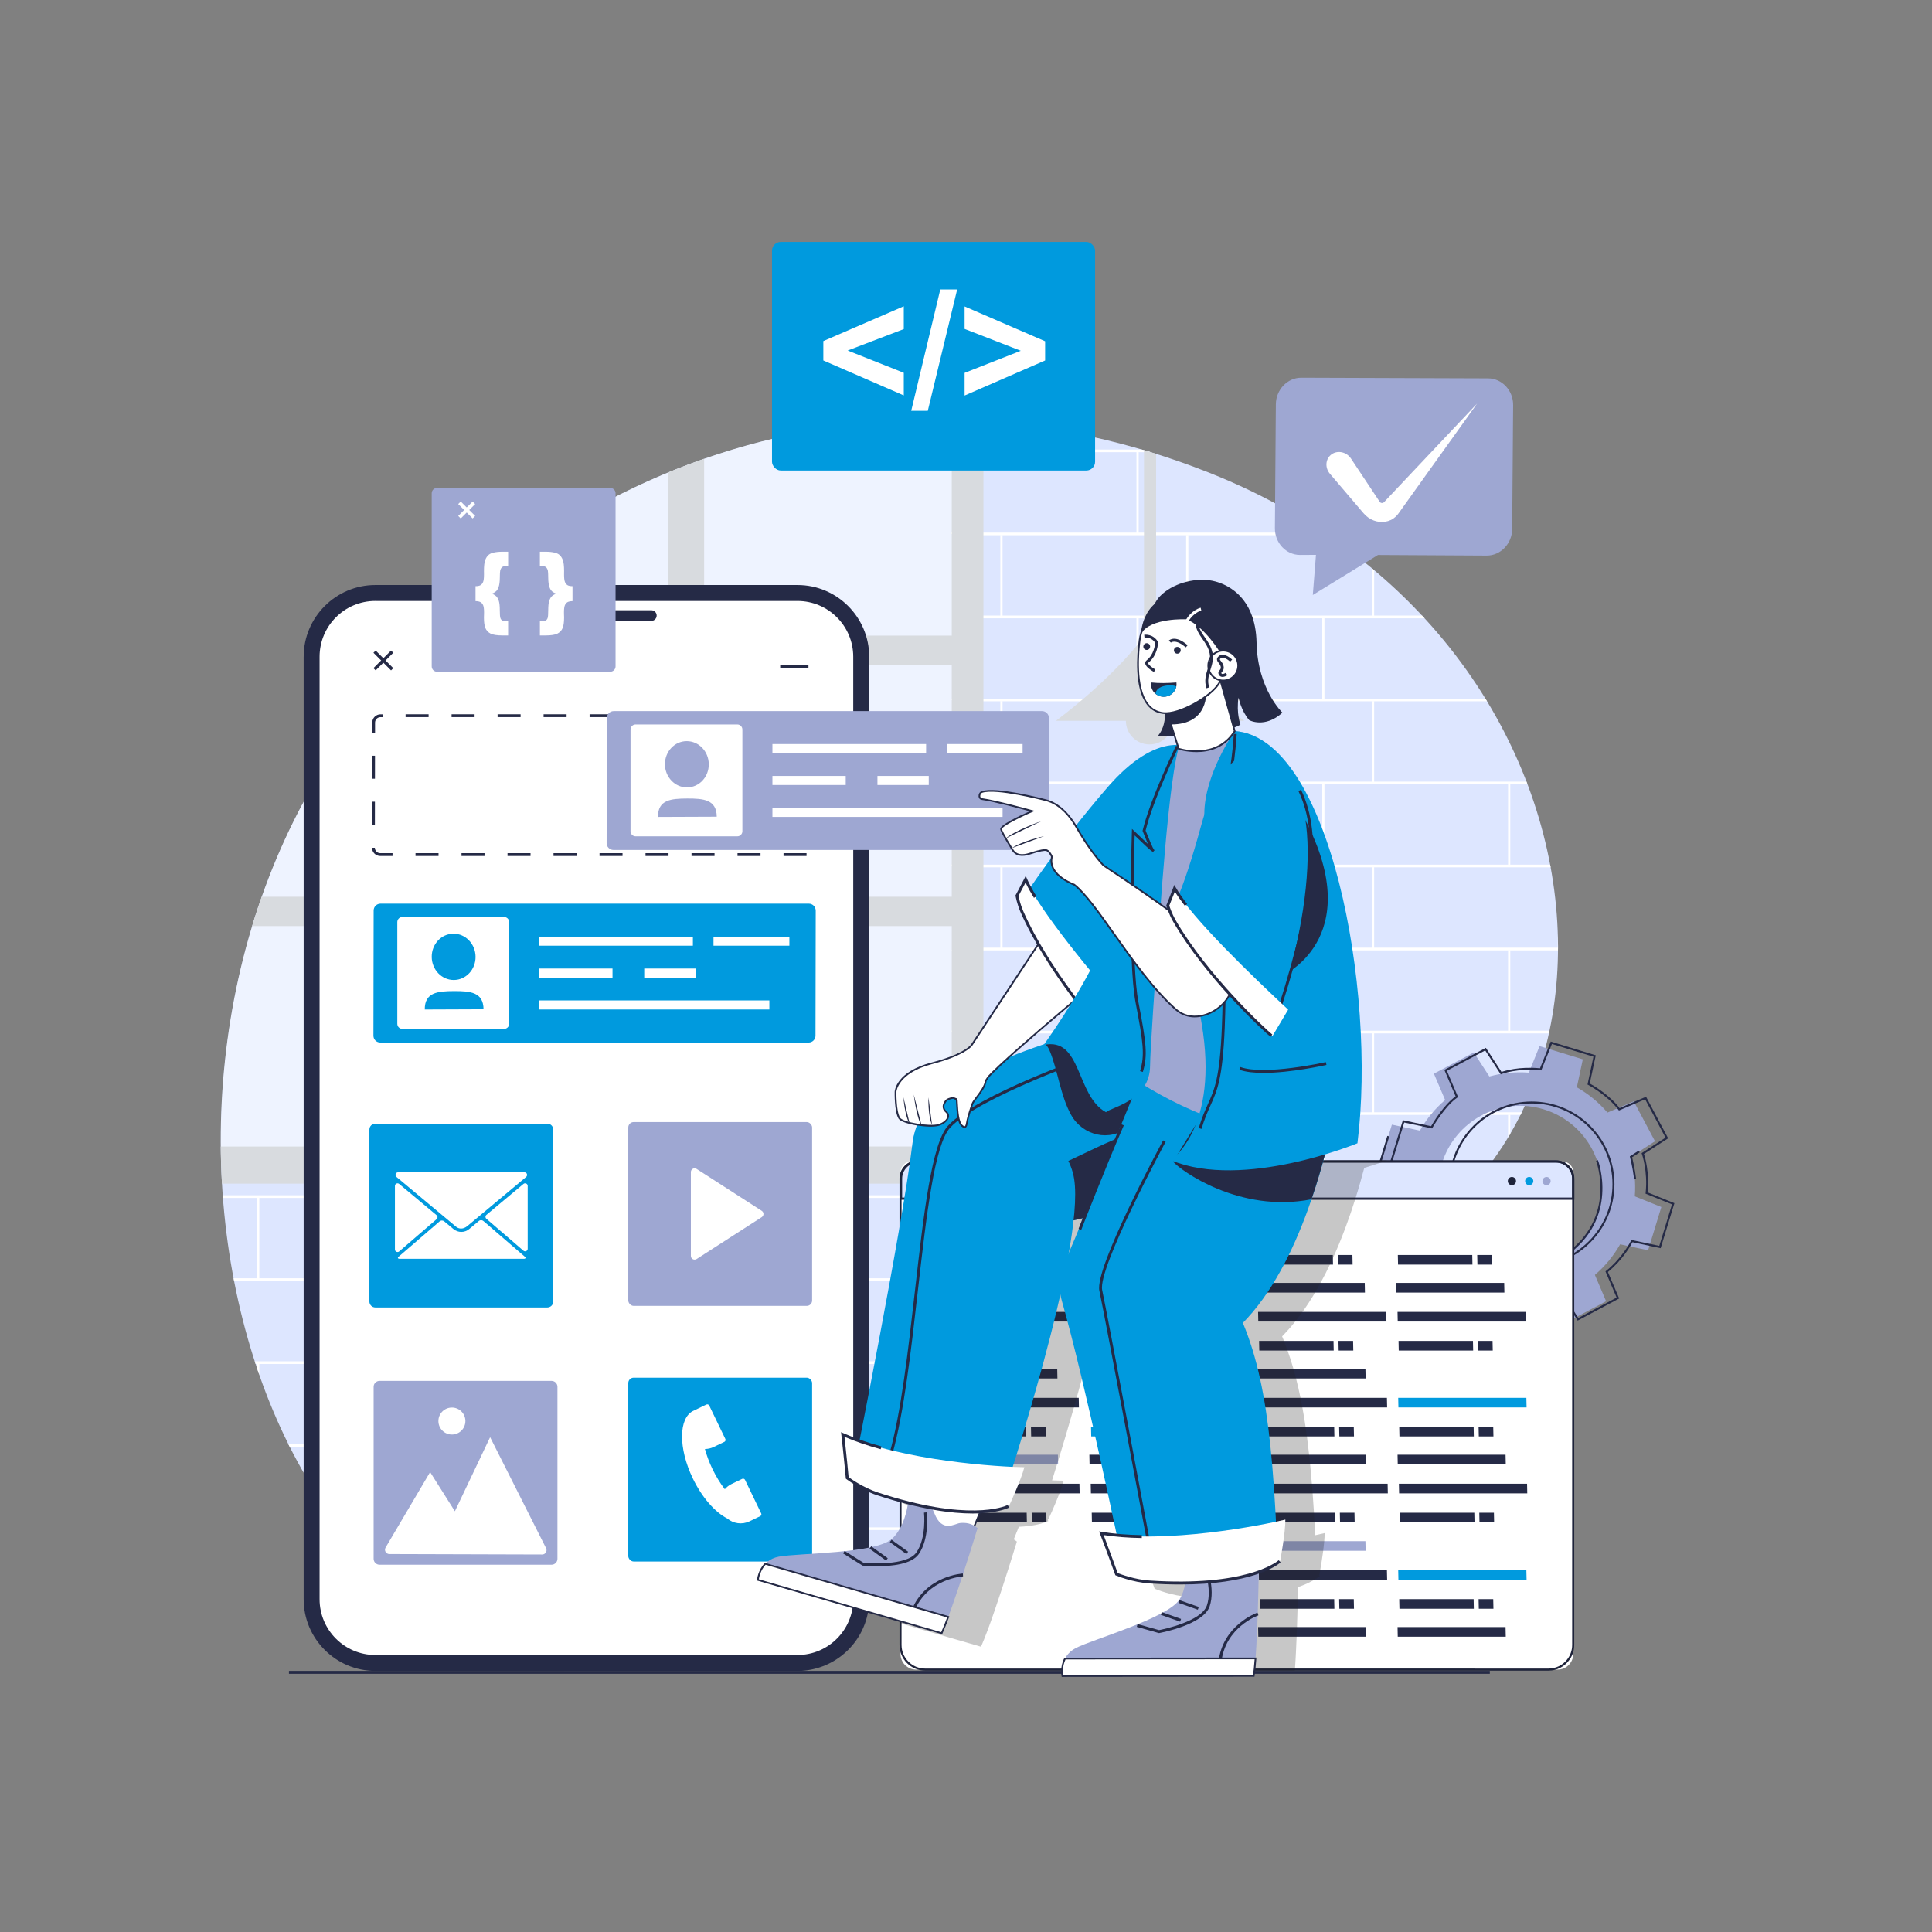 <svg xmlns="http://www.w3.org/2000/svg" xmlns:xlink="http://www.w3.org/1999/xlink" id="Layer_1" data-name="Layer 1" viewBox="0 0 1080 1080"><rect x="0" y="0" width="1080" height="1080" fill="#808080" stroke="none"/><defs><style>      .cls-1 {        fill: #80b5fb;      }      .cls-2 {        fill: #dde6ff;      }      .cls-3 {        fill: #fff;      }      .cls-4 {        fill: #009ade;      }      .cls-5 {        fill: #9ea7d2;      }      .cls-6 {        opacity: .5;      }      .cls-7 {        fill: #212121;        opacity: .25;      }      .cls-8 {        fill: #1e233a;      }      .cls-9 {        fill: #252a46;      }      .cls-10 {        clip-path: url(#clippath);      }      .cls-11 {        fill: #d8dbdf;      }    </style><clipPath id="clippath"><path class="cls-2" d="M728.49,715.05c-254.15,51.8-177.9,184.04-347.48,215.19-228.8,42.02-336.09-301.08-192.65-512.82,114.62-169.21,312.36-222.66,487.56-153.18,247.46,98.16,253.17,409.93,52.56,450.81Z"></path></clipPath></defs><g><path class="cls-2" d="M750.11,758.14c-61.85-6.69-209.86,59.14-164.64,135.55,45.21,76.4,347.24-115.81,164.64-135.55Z"></path><g><path class="cls-2" d="M728.49,715.05c-254.15,51.8-177.9,184.04-347.48,215.19-228.8,42.02-336.09-301.08-192.65-512.82,114.62-169.21,312.36-222.66,487.56-153.18,247.46,98.16,253.17,409.93,52.56,450.81Z"></path><g class="cls-10"><g><g><g><rect class="cls-3" x="542.67" y="251.3" width="414.55" height="1.49"></rect><rect class="cls-3" x="542.67" y="204.43" width="414.55" height="1.51"></rect><g><rect class="cls-3" x="870.8" y="206.27" width="1.23" height="45.78"></rect><rect class="cls-3" x="766.93" y="206.27" width="1.23" height="45.78"></rect><rect class="cls-3" x="663.06" y="206.27" width="1.23" height="45.78"></rect><rect class="cls-3" x="559.2" y="206.27" width="1.23" height="45.78"></rect></g><g><rect class="cls-3" x="531.42" y="297.72" width="1.24" height=".75"></rect><rect class="cls-3" x="542.67" y="297.72" width="414.55" height="1.49"></rect></g><g><rect class="cls-3" x="843.02" y="252.68" width="1.23" height="45.78"></rect><rect class="cls-3" x="739.15" y="252.68" width="1.23" height="45.78"></rect><rect class="cls-3" x="635.29" y="252.68" width="1.23" height="45.78"></rect><rect class="cls-3" x="531.42" y="297.72" width="1.24" height=".75"></rect></g><rect class="cls-3" x="542.67" y="344.11" width="414.55" height="1.51"></rect><g><rect class="cls-3" x="870.8" y="299.09" width="1.23" height="45.78"></rect><rect class="cls-3" x="766.93" y="299.09" width="1.23" height="45.78"></rect><rect class="cls-3" x="663.06" y="299.09" width="1.23" height="45.78"></rect><rect class="cls-3" x="559.2" y="299.09" width="1.23" height="45.78"></rect></g><g><rect class="cls-3" x="531.42" y="390.52" width="1.24" height=".76"></rect><rect class="cls-3" x="542.67" y="390.52" width="414.55" height="1.51"></rect></g><g><rect class="cls-3" x="843.02" y="345.5" width="1.23" height="45.78"></rect><rect class="cls-3" x="739.15" y="345.5" width="1.23" height="45.78"></rect><rect class="cls-3" x="635.29" y="345.5" width="1.23" height="45.78"></rect><rect class="cls-3" x="531.42" y="390.52" width="1.24" height=".76"></rect></g><rect class="cls-3" x="542.67" y="436.93" width="414.55" height="1.51"></rect><g><rect class="cls-3" x="870.8" y="391.9" width="1.23" height="45.78"></rect><rect class="cls-3" x="766.93" y="391.9" width="1.23" height="45.78"></rect><rect class="cls-3" x="663.06" y="391.9" width="1.23" height="45.78"></rect><rect class="cls-3" x="559.2" y="391.9" width="1.23" height="45.78"></rect></g><g><rect class="cls-3" x="531.42" y="483.34" width="1.24" height=".75"></rect><rect class="cls-3" x="542.67" y="483.34" width="414.55" height="1.51"></rect></g><g><rect class="cls-3" x="843.02" y="438.31" width="1.23" height="45.78"></rect><rect class="cls-3" x="739.15" y="438.31" width="1.23" height="45.78"></rect><rect class="cls-3" x="635.29" y="438.31" width="1.23" height="45.78"></rect><rect class="cls-3" x="531.42" y="483.34" width="1.24" height=".75"></rect></g><g><rect class="cls-3" x="531.42" y="531.13" width="1.24" height=".13"></rect><rect class="cls-3" x="542.67" y="529.75" width="414.55" height="1.51"></rect></g><g><rect class="cls-3" x="870.8" y="484.72" width="1.23" height="45.78"></rect><rect class="cls-3" x="766.93" y="484.72" width="1.23" height="45.78"></rect><rect class="cls-3" x="663.06" y="484.72" width="1.23" height="45.78"></rect><rect class="cls-3" x="559.2" y="484.72" width="1.23" height="45.78"></rect></g><g><rect class="cls-3" x="531.42" y="576.16" width="1.24" height=".75"></rect><rect class="cls-3" x="542.67" y="576.16" width="414.55" height="1.51"></rect></g><g><rect class="cls-3" x="843.02" y="531.13" width="1.23" height="45.78"></rect><rect class="cls-3" x="739.15" y="531.13" width="1.23" height="45.78"></rect><rect class="cls-3" x="635.29" y="531.13" width="1.23" height="45.78"></rect><g><rect class="cls-3" x="531.42" y="531.13" width="1.24" height=".13"></rect><rect class="cls-3" x="531.42" y="576.16" width="1.24" height=".75"></rect></g></g><g><rect class="cls-3" x="531.42" y="623.13" width="1.24" height=".11"></rect><rect class="cls-3" x="542.67" y="621.75" width="414.55" height="1.49"></rect></g><g><rect class="cls-3" x="870.8" y="576.71" width="1.23" height="45.78"></rect><rect class="cls-3" x="766.93" y="576.71" width="1.23" height="45.78"></rect><rect class="cls-3" x="663.06" y="576.71" width="1.23" height="45.78"></rect><rect class="cls-3" x="559.2" y="576.71" width="1.23" height="45.78"></rect></g><rect class="cls-3" x="106.85" y="668.16" width="850.38" height="1.49"></rect><g><rect class="cls-3" x="843.02" y="623.12" width="1.23" height="45.78"></rect><rect class="cls-3" x="739.15" y="623.12" width="1.23" height="45.78"></rect><rect class="cls-3" x="635.29" y="623.12" width="1.23" height="45.78"></rect><g><rect class="cls-3" x="531.42" y="623.13" width="1.24" height=".11"></rect><rect class="cls-3" x="531.42" y="651.73" width="1.24" height="17.17"></rect></g><rect class="cls-3" x="427.55" y="651.73" width="1.24" height="17.17"></rect><rect class="cls-3" x="323.68" y="668.16" width="1.24" height=".75"></rect><rect class="cls-3" x="219.81" y="651.73" width="1.24" height="17.17"></rect></g><rect class="cls-3" x="106.84" y="714.56" width="850.38" height="1.5"></rect><g><rect class="cls-3" x="870.8" y="669.53" width="1.23" height="45.78"></rect><rect class="cls-3" x="766.93" y="669.53" width="1.23" height="45.78"></rect><rect class="cls-3" x="663.06" y="669.53" width="1.23" height="45.78"></rect><rect class="cls-3" x="559.2" y="669.53" width="1.23" height="45.78"></rect><rect class="cls-3" x="455.33" y="669.53" width="1.23" height="45.78"></rect><rect class="cls-3" x="351.46" y="669.53" width="1.23" height="45.78"></rect><rect class="cls-3" x="247.6" y="669.53" width="1.23" height="45.78"></rect><rect class="cls-3" x="143.73" y="669.53" width="1.23" height="45.78"></rect></g><rect class="cls-3" x="106.84" y="760.97" width="850.38" height="1.5"></rect><g><rect class="cls-3" x="843.02" y="715.94" width="1.23" height="45.78"></rect><rect class="cls-3" x="739.15" y="715.94" width="1.23" height="45.78"></rect><rect class="cls-3" x="635.29" y="715.94" width="1.23" height="45.78"></rect><rect class="cls-3" x="531.42" y="715.94" width="1.23" height="45.78"></rect><rect class="cls-3" x="427.55" y="715.94" width="1.23" height="45.78"></rect><rect class="cls-3" x="323.69" y="715.94" width="1.23" height="45.78"></rect><rect class="cls-3" x="219.82" y="715.94" width="1.23" height="45.78"></rect></g><rect class="cls-3" x="106.84" y="807.39" width="850.38" height="1.5"></rect><g><rect class="cls-3" x="870.8" y="762.35" width="1.23" height="45.78"></rect><rect class="cls-3" x="766.93" y="762.35" width="1.23" height="45.78"></rect><rect class="cls-3" x="663.06" y="762.35" width="1.23" height="45.78"></rect><rect class="cls-3" x="559.2" y="762.35" width="1.23" height="45.78"></rect><rect class="cls-3" x="455.33" y="762.35" width="1.23" height="45.78"></rect><rect class="cls-3" x="351.46" y="762.35" width="1.23" height="45.78"></rect><rect class="cls-3" x="247.6" y="762.35" width="1.23" height="45.78"></rect><rect class="cls-3" x="143.73" y="762.35" width="1.23" height="45.78"></rect></g><rect class="cls-3" x="106.84" y="853.79" width="850.38" height="1.5"></rect><g><rect class="cls-3" x="843.02" y="808.76" width="1.23" height="45.78"></rect><rect class="cls-3" x="739.15" y="808.76" width="1.23" height="45.78"></rect><rect class="cls-3" x="635.29" y="808.76" width="1.23" height="45.78"></rect><rect class="cls-3" x="531.42" y="808.76" width="1.23" height="45.78"></rect><rect class="cls-3" x="427.55" y="808.76" width="1.23" height="45.78"></rect><rect class="cls-3" x="323.69" y="808.76" width="1.23" height="45.78"></rect><rect class="cls-3" x="219.82" y="808.76" width="1.23" height="45.78"></rect></g><rect class="cls-3" x="106.84" y="900.2" width="850.38" height="1.5"></rect><g><rect class="cls-3" x="870.8" y="855.17" width="1.23" height="45.78"></rect><rect class="cls-3" x="766.93" y="855.17" width="1.23" height="45.78"></rect><rect class="cls-3" x="663.06" y="855.17" width="1.23" height="45.78"></rect><rect class="cls-3" x="559.2" y="855.17" width="1.23" height="45.78"></rect><rect class="cls-3" x="455.33" y="855.17" width="1.23" height="45.78"></rect><rect class="cls-3" x="351.46" y="855.17" width="1.23" height="45.78"></rect><rect class="cls-3" x="247.6" y="855.17" width="1.23" height="45.78"></rect><rect class="cls-3" x="143.73" y="855.17" width="1.23" height="45.78"></rect></g><rect class="cls-3" x="106.84" y="946.61" width="850.38" height="1.5"></rect><g><rect class="cls-3" x="843.02" y="901.58" width="1.23" height="45.78"></rect><rect class="cls-3" x="739.15" y="901.58" width="1.23" height="45.78"></rect><rect class="cls-3" x="635.29" y="901.58" width="1.23" height="45.78"></rect><rect class="cls-3" x="531.42" y="901.58" width="1.23" height="45.78"></rect><rect class="cls-3" x="427.55" y="901.58" width="1.23" height="45.78"></rect><rect class="cls-3" x="323.69" y="901.58" width="1.23" height="45.78"></rect><rect class="cls-3" x="219.82" y="901.58" width="1.23" height="45.78"></rect></g></g><g class="cls-6"><rect class="cls-3" x="116.07" y="218.6" width="423.08" height="430.38" transform="translate(655.23 867.59) rotate(180)"></rect></g><path class="cls-11" d="M93.42,640.91c3.24,7.15,6.85,14.1,10.88,20.78h445.45V201.9c-5.86-.75-11.77-1.56-17.71-2.5v155.91h-138.42v-173.03c-6.94-.76-13.72-.82-20.34-.24v173.26h-122.97v-106.27h-20.05v106.27h-93.62c-2.21,5.29-4.26,10.76-6.12,16.4h99.74v129.58h-127.64c.14,5.41.43,10.87.86,16.4h126.78v123.22H93.42ZM393.61,517.68h138.42v123.22h-138.42v-123.22ZM393.61,371.7h138.42v129.58h-138.42v-129.58ZM373.27,501.29h-122.97v-129.58h122.97v129.58ZM373.27,640.91h-122.97v-123.22h122.97v123.22Z"></path></g><path class="cls-11" d="M695.5,402.94c-26.85-20.23-42.77-38.65-49.23-46.86v-126.46h-6.77v126.45c-6.46,8.21-22.38,26.63-49.23,46.86h39.1c0,7.3,5.91,13.21,13.21,13.21s13.21-5.91,13.21-13.21h0s39.71,0,39.71,0Z"></path></g></g></g></g><g><path class="cls-5" d="M921.3,698.91l7.39-24.18-14.84-5.98c.6-7.55-.17-14.98-2.14-22.08l13.44-8.7-11.86-22.31-14.72,6.27c-4.78-5.59-10.52-10.39-17.11-14.11l3.34-15.65-24.18-7.39-5.98,14.84c-7.53-.59-14.99.17-22.08,2.13l-8.7-13.43-22.3,11.86,6.27,14.73c-5.59,4.78-10.39,10.52-14.11,17.11l-15.65-3.34-7.39,24.18,14.84,5.99c-.59,7.52.17,14.98,2.13,22.07l-13.43,8.7,11.86,22.3,14.73-6.27c4.78,5.59,10.54,10.39,17.11,14.11l-3.34,15.65,24.18,7.39,5.98-14.84c7.55.6,14.98-.17,22.07-2.13l8.7,13.43,22.31-11.86-6.27-14.72c5.59-4.78,10.39-10.54,14.11-17.11l15.66,3.34ZM836.33,707.43c-24.1-7.36-37.67-32.88-30.3-56.98,7.37-24.1,32.88-37.67,56.98-30.3,24.1,7.37,37.67,32.88,30.3,56.98-7.37,24.1-32.88,37.67-56.98,30.3Z"></path><polygon class="cls-9" points="780.53 657.45 769.96 653.18 775.54 634.95 776.61 635.28 771.33 652.53 780.95 656.41 780.53 657.45"></polygon><path class="cls-9" d="M815.1,735.54l-1.09-.23,3.25-15.23c-7.53-3.83-13.32-10.2-13.38-10.26l.83-.75c.06.06,5.91,6.5,13.43,10.2l.39.19-3.43,16.08Z"></path><path class="cls-9" d="M875.38,702.17l-.64-.91c29.38-20.62,17.6-52.05,17.47-52.36l1.04-.4c.13.32,12.21,32.56-17.87,53.68Z"></path><path class="cls-9" d="M913.45,658.9c-.82-6.59-2.27-12.03-2.28-12.09l-.11-.39,4.94-3.19.61.94-4.26,2.76c.35,1.38,1.5,6.2,2.21,11.84l-1.11.14Z"></path><g><path class="cls-9" d="M845.65,741.7l-25.17-7.69,3.36-15.75c-1.9-1.06-10.67-6.21-16.66-13.73l-14.81,6.31-12.34-23.21,13.51-8.76c-.57-1.98-2.91-10.91-2.07-21.49l-14.94-6.03,7.69-25.16,15.76,3.36c1.17-2.03,7.05-11.89,13.72-16.69l-6.3-14.79,23.21-12.34,8.74,13.49c1.92-.67,9.95-3.15,21.51-2.05l6.02-14.94,25.16,7.69-3.36,15.75c1.93,1.07,10.9,6.29,16.67,13.73l14.8-6.31,12.35,23.22-13.51,8.75c.63,1.98,3.14,10.71,2.07,21.5l14.94,6.02-7.69,25.17-15.75-3.36c-.97,1.85-5.53,9.96-13.74,16.66l6.31,14.81-23.21,12.35-8.74-13.49c-1.97.7-10.5,3.39-21.51,2.06l-6.02,14.93ZM821.77,733.25l23.23,7.1,5.96-14.78.42.05c12.46,1.62,21.71-2.06,21.8-2.1l.42-.17,8.68,13.4,21.42-11.39-6.24-14.65.33-.26c9.3-7.45,13.92-16.83,13.97-16.93l.19-.39,15.59,3.32,7.1-23.22-14.77-5.95.04-.42c1.31-12.18-2.07-21.75-2.11-21.84l-.15-.41,13.38-8.67-11.39-21.42-14.66,6.25-.26-.35c-6.28-8.32-16.83-13.91-16.93-13.96l-.37-.2,3.32-15.58-23.22-7.1-5.95,14.77-.41-.04c-12.98-1.31-21.74,2.07-21.83,2.1l-.42.17-8.68-13.39-21.42,11.39,6.25,14.68-.37.26c-7.24,4.99-13.89,16.81-13.95,16.93l-.2.36-15.57-3.32-7.1,23.22,14.76,5.95-.03.41c-1.04,11.9,2.08,21.77,2.11,21.87l.13.4-13.37,8.66,11.39,21.42,14.66-6.24.26.34c6.56,8.43,16.84,13.92,16.94,13.97l.37.2-3.32,15.57Z"></path><path class="cls-9" d="M856.26,708.19c-25.49,0-46.22-20.73-46.22-46.22s20.74-46.22,46.22-46.22,46.22,20.73,46.22,46.22-20.74,46.22-46.22,46.22ZM856.26,616.85c-24.88,0-45.12,20.24-45.12,45.12s20.24,45.12,45.12,45.12,45.12-20.24,45.12-45.12-20.24-45.12-45.12-45.12Z"></path></g></g><g><g><path class="cls-9" d="M169.75,367.11v526.87c0,22.09,17.98,40.06,40.08,40.06h105.39v-.06h132.98c2.37-.14,4.7-.49,6.94-1.05,17.6-4.21,30.75-20.08,30.75-38.95V367.11c0-22.09-17.98-40.08-40.08-40.08h-235.97c-22.09,0-40.08,17.98-40.08,40.08Z"></path><path class="cls-3" d="M209.82,335.94h235.98c17.2,0,31.17,13.97,31.17,31.17v526.87c0,17.2-13.97,31.17-31.17,31.17h-235.98c-17.2,0-31.17-13.97-31.17-31.17V367.1c0-17.2,13.97-31.17,31.17-31.17Z"></path><path class="cls-9" d="M290.64,341.13h73.47c1.64,0,2.97,1.33,2.97,2.97s-1.33,2.97-2.97,2.97h-73.47c-1.64,0-2.97-1.33-2.97-2.97s1.33-2.97,2.97-2.97Z"></path><g><rect class="cls-9" x="207.34" y="368.29" width="13.92" height="1.76" transform="translate(-198.2 259.4) rotate(-44.96)"></rect><rect class="cls-9" x="213.42" y="362.21" width="1.76" height="13.92" transform="translate(-198.26 259.62) rotate(-44.99)"></rect></g><rect class="cls-9" x="436.14" y="371.53" width="15.79" height="1.76"></rect></g><path class="cls-9" d="M450.86,478.52h-12.86v-1.59h12.86v1.59ZM425.14,478.52h-12.86v-1.59h12.86v1.59ZM399.43,478.52h-12.86v-1.59h12.86v1.59ZM373.71,478.52h-12.86v-1.59h12.86v1.59ZM348,478.52h-12.86v-1.59h12.86v1.59ZM322.28,478.52h-12.86v-1.59h12.86v1.59ZM296.57,478.52h-12.86v-1.59h12.86v1.59ZM270.85,478.52h-12.86v-1.59h12.86v1.59ZM245.14,478.52h-12.86v-1.59h12.86v1.59ZM219.42,478.52h-6.83c-2.55,0-4.63-2.07-4.63-4.62h1.59c0,1.67,1.37,3.04,3.05,3.04h6.83v1.59ZM456.68,468.23h-1.59s.02-12.86.02-12.86h1.59s-.02,12.86-.02,12.86ZM209.57,461.03h-1.59s.02-12.86.02-12.86h1.59s-.02,12.86-.02,12.86ZM456.72,442.52h-1.59s.02-12.86.02-12.86h1.59s-.02,12.86-.02,12.86ZM209.61,435.32h-1.59s.02-12.86.02-12.86h1.59s-.02,12.86-.02,12.86ZM456.77,416.81h-1.59s.02-12.86.02-12.86l1.59-.04-.02,12.9ZM209.66,409.61h-1.59s.01-5.68.01-5.68c0-2.55,2.08-4.63,4.63-4.63h1.15v1.59h-1.15c-1.68,0-3.05,1.37-3.05,3.05v5.67ZM445.31,400.88h-12.86v-1.59h12.86v1.59ZM419.59,400.88h-12.86v-1.59h12.86v1.59ZM393.88,400.88h-12.86v-1.59h12.86v1.59ZM368.16,400.88h-12.86v-1.59h12.86v1.59ZM342.45,400.88h-12.86v-1.59h12.86v1.59ZM316.73,400.88h-12.86v-1.59h12.86v1.59ZM291.02,400.88h-12.86v-1.59h12.86v1.59ZM265.3,400.88h-12.86v-1.59h12.86v1.59ZM239.59,400.88h-12.86v-1.59h12.86v1.59Z"></path><g><path class="cls-5" d="M212.17,771.93h96.14c1.83,0,3.31,1.48,3.31,3.31v96.14c0,1.83-1.48,3.31-3.31,3.31h-96.14c-1.83,0-3.31-1.48-3.31-3.31v-96.14c0-1.83,1.48-3.31,3.31-3.31Z"></path><path class="cls-3" d="M305.27,865.46l-31.29-62.06-19.7,41.41-13.84-21.91-24.89,42.18c-.95,1.6.21,3.63,2.07,3.64l85.48.25c1.8,0,2.97-1.89,2.16-3.5Z"></path><path class="cls-3" d="M245.07,794.45c.04,4.17,3.45,7.51,7.62,7.47,4.17-.04,7.51-3.45,7.47-7.62-.04-4.17-3.45-7.51-7.62-7.47-4.17.04-7.51,3.45-7.47,7.62Z"></path></g><g><rect class="cls-5" x="351.22" y="627.24" width="102.76" height="102.76" rx="3" ry="3"></rect><path class="cls-3" d="M425.84,676.87l-36.43-23.44c-1.38-.89-3.21.1-3.21,1.75v46.88c0,1.65,1.82,2.64,3.21,1.75l36.43-23.44c1.27-.82,1.27-2.68,0-3.5Z"></path></g><g><path class="cls-4" d="M209.81,628.12h96.14c1.83,0,3.31,1.48,3.31,3.31v96.14c0,1.83-1.48,3.31-3.31,3.31h-96.14c-1.83,0-3.31-1.48-3.31-3.31v-96.14c0-1.83,1.48-3.31,3.31-3.31Z"></path><g><path class="cls-3" d="M254.83,685.64l-33.2-27.72c-1.01-.84-.48-2.57.83-2.58h70.82c1.31.02,1.84,1.74.83,2.58l-32.88,27.45c-2.15,1.81-4.69,1.81-6.4.26Z"></path><path class="cls-3" d="M244.08,681.51l-20.92,18.03c-.94.81-2.39.14-2.39-1.1v-35.5c0-1.23,1.43-1.9,2.37-1.11l20.92,17.47c.69.57.69,1.62.02,2.21Z"></path><path class="cls-3" d="M293.75,703.31c-.07.18-.31.31-.66.36h-69.98c-.35-.05-.59-.17-.66-.36-.08-.21.05-.47.34-.77.09-.09.2-.18.33-.29l22.63-19.5c.73-.63,1.82-.64,2.56-.02l5.18,4.32c1.28,1.06,2.83,1.59,4.39,1.59s3.11-.53,4.39-1.59l5.41-4.51c.74-.62,1.83-.61,2.56.02l22.85,19.69c.13.11.24.2.33.29.29.3.42.56.34.77Z"></path><path class="cls-3" d="M294.98,662.94v35.11c0,1.24-1.45,1.9-2.39,1.09l-20.69-17.83c-.68-.58-.67-1.63.02-2.2l20.69-17.28c.94-.79,2.37-.12,2.37,1.11Z"></path></g></g><g><rect class="cls-4" x="351.22" y="770.13" width="102.76" height="102.76" rx="3" ry="3"></rect><path class="cls-3" d="M425.5,845.97l-9.02-18.71c-.29-.59-1-.84-1.6-.56l-5.93,2.86c-1.5.73-2.77,1.73-3.78,2.93-2.52-3.28-4.87-7.08-6.9-11.3-1.82-3.77-3.21-7.54-4.21-11.18,1.65-.01,3.33-.37,4.92-1.14l5.94-2.86c.6-.29.84-1,.56-1.6l-9.02-18.7c-.29-.6-1-.85-1.6-.56l-5.94,2.86c-.22.11-.43.23-.65.35-.24.09-.47.19-.7.3-8.29,4-8.42,20.93-.27,37.81,5.18,10.74,12.45,18.87,19.2,22.34,3.39,2.87,8.26,3.65,12.52,1.6l5.93-2.86c.6-.28.85-1,.56-1.59Z"></path></g><g><path class="cls-4" d="M456,509.01l-.13,69.93c0,.1,0,.18-.02.27v.13c-.21,1.94-1.84,3.44-3.83,3.44h-239.43c-2.13,0-3.84-1.71-3.84-3.84l.06-38.16.06-31.79c0-2.13,1.73-3.84,3.84-3.84h239.43c2.13,0,3.84,1.73,3.84,3.86Z"></path><g><path class="cls-3" d="M224.93,512.62h56.87c1.56,0,2.83,1.27,2.83,2.83v56.87c0,1.56-1.27,2.83-2.83,2.83h-56.87c-1.56,0-2.83-1.27-2.83-2.83v-56.87c0-1.56,1.27-2.84,2.84-2.84Z"></path><g><path class="cls-4" d="M265.84,534.84c.06,7.15-5.38,12.96-12.14,12.98-6.77.03-12.3-5.74-12.36-12.89-.06-7.15,5.37-12.96,12.14-12.99,6.77-.03,12.3,5.75,12.36,12.89Z"></path><path class="cls-4" d="M237.45,564.3c-.08-9.58,7.27-10.25,16.34-10.28,9.07-.03,16.43.57,16.51,10.16l-32.85.13Z"></path></g></g><g><rect class="cls-3" x="301.42" y="559.24" width="128.66" height="5.07"></rect><rect class="cls-3" x="301.42" y="541.41" width="40.98" height="5.07"></rect><rect class="cls-3" x="360.13" y="541.41" width="28.69" height="5.07"></rect><rect class="cls-3" x="301.42" y="523.58" width="85.91" height="5.07"></rect><rect class="cls-3" x="398.85" y="523.58" width="42.42" height="5.07"></rect></g></g></g><g><path class="cls-3" d="M509.37,649.27h364.1c3.29,0,5.96,2.67,5.96,5.96v269.4c0,4.79-3.89,8.68-8.68,8.68h-358.66c-4.79,0-8.68-3.89-8.68-8.68v-269.4c0-3.29,2.67-5.96,5.96-5.96Z"></path><g><g><path class="cls-2" d="M869.83,649.27h-356.56c-5.3,0-9.6,4.3-9.6,9.6v11.19h375.76v-11.19c0-5.3-4.3-9.6-9.6-9.6Z"></path><path class="cls-9" d="M880.07,670.7h-377.04v-11.83c0-5.65,4.59-10.24,10.24-10.24h356.56c5.65,0,10.24,4.59,10.24,10.24v11.83ZM504.31,669.42h374.48v-10.55c0-4.94-4.02-8.96-8.96-8.96h-356.56c-4.94,0-8.96,4.02-8.96,8.96v10.55Z"></path></g><g><path class="cls-8" d="M845.16,657.93c-1.27,0-2.29,1.03-2.29,2.3s1.03,2.29,2.29,2.29,2.3-1.03,2.3-2.29-1.03-2.3-2.3-2.3Z"></path><path class="cls-4" d="M854.84,657.93c-1.27,0-2.29,1.03-2.29,2.3s1.03,2.29,2.29,2.29,2.29-1.03,2.29-2.29-1.03-2.3-2.29-2.3Z"></path><path class="cls-5" d="M864.53,657.93c-1.27,0-2.3,1.03-2.3,2.3s1.03,2.29,2.3,2.29,2.29-1.03,2.29-2.29-1.03-2.3-2.29-2.3Z"></path></g></g><path class="cls-8" d="M623.8,932.73c.19.19.38.4.54.59h200.15l.21-.59h-200.9ZM869.96,648.7h-357.1c-5.54,0-10.03,4.49-10.03,10.03v260.8c0,7.92,6.44,14.36,14.35,14.36h348.46c4.67,0,8.79-2.22,11.38-5.67,1.89-2.4,2.98-5.43,2.98-8.7v-260.8c0-5.54-4.51-10.03-10.05-10.03ZM878.85,919.53c0,3.06-1.05,5.9-2.84,8.16-2.41,3.08-6.16,5.05-10.37,5.05h-348.46c-7.27,0-13.21-5.92-13.21-13.21v-260.8c0-4.89,3.98-8.89,8.89-8.89h357.1c4.9,0,8.89,4,8.89,8.89v260.8Z"></path><g><polygon class="cls-9" points="574.03 851 573.92 845.62 532.33 845.62 532.44 851 574.03 851"></polygon><polygon class="cls-9" points="603.52 834.8 603.41 829.41 531.76 829.41 531.88 834.8 603.52 834.8"></polygon><polygon class="cls-5" points="591.5 818.6 591.38 813.21 531.01 813.21 531.12 818.6 591.5 818.6"></polygon><polygon class="cls-9" points="584.99 851 584.88 845.62 576.7 845.62 576.81 851 584.99 851"></polygon><polygon class="cls-9" points="651.98 851 651.87 845.62 610.28 845.62 610.39 851 651.98 851"></polygon><polygon class="cls-9" points="681.47 834.8 681.36 829.41 609.71 829.41 609.83 834.8 681.47 834.8"></polygon><polygon class="cls-9" points="669.45 818.6 669.33 813.21 608.96 813.21 609.07 818.6 669.45 818.6"></polygon><polygon class="cls-9" points="662.94 851 662.83 845.62 654.65 845.62 654.76 851 662.94 851"></polygon><polygon class="cls-9" points="573.65 802.98 573.54 797.59 531.94 797.59 532.05 802.98 573.65 802.98"></polygon><polygon class="cls-9" points="603.13 786.77 603.02 781.39 531.38 781.39 531.49 786.77 603.13 786.77"></polygon><polygon class="cls-9" points="591.11 770.57 591 765.18 530.63 765.18 530.74 770.57 591.11 770.57"></polygon><polygon class="cls-9" points="584.61 802.98 584.49 797.59 576.31 797.59 576.42 802.98 584.61 802.98"></polygon><polygon class="cls-4" points="651.6 802.98 651.49 797.59 609.89 797.59 610 802.98 651.6 802.98"></polygon><polygon class="cls-9" points="681.08 786.77 680.97 781.39 609.33 781.39 609.44 786.77 681.08 786.77"></polygon><polygon class="cls-3" points="669.06 770.57 668.95 765.18 608.58 765.18 608.69 770.57 669.06 770.57"></polygon><polygon class="cls-9" points="662.56 802.98 662.44 797.59 654.26 797.59 654.37 802.98 662.56 802.98"></polygon><polygon class="cls-9" points="573.27 754.95 573.15 749.57 531.56 749.57 531.67 754.95 573.27 754.95"></polygon><polygon class="cls-9" points="602.75 738.75 602.64 733.36 531 733.36 531.11 738.75 602.75 738.75"></polygon><polygon class="cls-9" points="590.73 722.55 590.62 717.16 530.24 717.16 530.35 722.55 590.73 722.55"></polygon><polygon class="cls-9" points="584.22 754.95 584.11 749.57 575.93 749.57 576.04 754.95 584.22 754.95"></polygon><polygon class="cls-5" points="651.22 754.95 651.1 749.57 609.51 749.57 609.62 754.95 651.22 754.95"></polygon><polygon class="cls-9" points="680.7 738.75 680.59 733.36 608.95 733.36 609.06 738.75 680.7 738.75"></polygon><polygon class="cls-9" points="668.68 722.55 668.57 717.16 608.19 717.16 608.3 722.55 668.68 722.55"></polygon><polygon class="cls-5" points="662.17 754.95 662.06 749.57 653.88 749.57 653.99 754.95 662.17 754.95"></polygon><polygon class="cls-9" points="572.88 706.93 572.77 701.54 531.17 701.54 531.29 706.93 572.88 706.93"></polygon><polygon class="cls-9" points="583.84 706.93 583.73 701.54 575.54 701.54 575.66 706.93 583.84 706.93"></polygon><polygon class="cls-9" points="650.83 706.93 650.72 701.54 609.12 701.54 609.24 706.93 650.83 706.93"></polygon><polygon class="cls-9" points="661.79 706.93 661.67 701.54 653.49 701.54 653.61 706.93 661.79 706.93"></polygon><polygon class="cls-9" points="746.32 851 746.2 845.62 704.61 845.62 704.72 851 746.32 851"></polygon><polygon class="cls-9" points="775.8 834.8 775.69 829.41 704.05 829.41 704.16 834.8 775.8 834.8"></polygon><polygon class="cls-9" points="763.78 818.6 763.67 813.21 703.29 813.21 703.4 818.6 763.78 818.6"></polygon><polygon class="cls-9" points="757.27 851 757.16 845.62 748.98 845.62 749.09 851 757.27 851"></polygon><polygon class="cls-9" points="824.27 851 824.15 845.62 782.56 845.62 782.67 851 824.27 851"></polygon><polygon class="cls-9" points="853.75 834.8 853.64 829.41 781.99 829.41 782.11 834.8 853.75 834.8"></polygon><polygon class="cls-9" points="841.73 818.6 841.62 813.21 781.24 813.21 781.35 818.6 841.73 818.6"></polygon><polygon class="cls-9" points="835.22 851 835.11 845.62 826.93 845.62 827.04 851 835.22 851"></polygon><polygon class="cls-9" points="745.93 802.98 745.82 797.59 704.22 797.59 704.34 802.98 745.93 802.98"></polygon><polygon class="cls-9" points="775.42 786.77 775.3 781.39 703.66 781.39 703.77 786.77 775.42 786.77"></polygon><polygon class="cls-9" points="763.39 770.57 763.28 765.18 702.91 765.18 703.02 770.57 763.39 770.57"></polygon><polygon class="cls-9" points="756.89 802.98 756.77 797.59 748.59 797.59 748.7 802.98 756.89 802.98"></polygon><polygon class="cls-9" points="823.88 802.98 823.77 797.59 782.17 797.59 782.29 802.98 823.88 802.98"></polygon><polygon class="cls-4" points="853.37 786.77 853.25 781.39 781.61 781.39 781.72 786.77 853.37 786.77"></polygon><polygon class="cls-3" points="841.34 770.57 841.23 765.18 780.86 765.18 780.97 770.57 841.34 770.57"></polygon><polygon class="cls-9" points="834.84 802.98 834.72 797.59 826.54 797.59 826.66 802.98 834.84 802.98"></polygon><polygon class="cls-9" points="745.55 754.95 745.44 749.57 703.84 749.57 703.95 754.95 745.55 754.95"></polygon><polygon class="cls-9" points="775.03 738.75 774.92 733.36 703.28 733.36 703.39 738.75 775.03 738.75"></polygon><polygon class="cls-9" points="763.01 722.55 762.9 717.16 702.52 717.16 702.63 722.55 763.01 722.55"></polygon><polygon class="cls-9" points="756.5 754.95 756.39 749.57 748.21 749.57 748.32 754.95 756.5 754.95"></polygon><polygon class="cls-9" points="823.5 754.95 823.39 749.57 781.79 749.57 781.9 754.95 823.5 754.95"></polygon><polygon class="cls-9" points="852.98 738.75 852.87 733.36 781.23 733.36 781.34 738.75 852.98 738.75"></polygon><polygon class="cls-9" points="840.96 722.55 840.85 717.16 780.47 717.16 780.59 722.55 840.96 722.55"></polygon><polygon class="cls-9" points="834.45 754.95 834.34 749.57 826.16 749.57 826.27 754.95 834.45 754.95"></polygon><polygon class="cls-9" points="763.78 914.92 763.67 909.53 703.29 909.53 703.4 914.92 763.78 914.92"></polygon><polygon class="cls-9" points="841.73 914.92 841.62 909.53 781.24 909.53 781.35 914.92 841.73 914.92"></polygon><polygon class="cls-9" points="745.93 899.3 745.82 893.91 704.22 893.91 704.34 899.3 745.93 899.3"></polygon><polygon class="cls-9" points="775.42 883.1 775.3 877.71 703.66 877.71 703.77 883.1 775.42 883.1"></polygon><polygon class="cls-5" points="763.39 866.89 763.28 861.51 702.91 861.51 703.02 866.89 763.39 866.89"></polygon><polygon class="cls-9" points="756.89 899.3 756.77 893.91 748.59 893.91 748.7 899.3 756.89 899.3"></polygon><polygon class="cls-9" points="823.88 899.3 823.77 893.91 782.17 893.91 782.29 899.3 823.88 899.3"></polygon><polygon class="cls-4" points="853.37 883.1 853.25 877.71 781.61 877.71 781.72 883.1 853.37 883.1"></polygon><polygon class="cls-3" points="841.34 866.89 841.23 861.51 780.86 861.51 780.97 866.89 841.34 866.89"></polygon><polygon class="cls-9" points="834.84 899.3 834.72 893.91 826.54 893.91 826.66 899.3 834.84 899.3"></polygon><polygon class="cls-9" points="745.16 706.93 745.05 701.54 703.46 701.54 703.57 706.93 745.16 706.93"></polygon><polygon class="cls-9" points="756.12 706.93 756.01 701.54 747.83 701.54 747.94 706.93 756.12 706.93"></polygon><polygon class="cls-9" points="823.11 706.93 823 701.54 781.4 701.54 781.52 706.93 823.11 706.93"></polygon><polygon class="cls-9" points="834.07 706.93 833.96 701.54 825.77 701.54 825.89 706.93 834.07 706.93"></polygon></g></g><path class="cls-7" d="M531.81,648.7c-.03.19-.05.38-.08.57-.02.19-.05.38-.08.57-.73,5.79-1.75,12.63-2.94,20.22-6.38,40.36-18.17,101.65-24.74,135.07-.21,1-.4,1.97-.57,2.92-.21.98-.38,1.94-.57,2.86v28.33c.19.1.38.21.57.3.19.09.38.21.57.3,2.48,1.29,5.32,2.56,8.35,3.56,6.16,2.02,11.87,3.67,17.16,5-.95,5.74-3.27,14.27-8.94,19.41-2.13,1.91-6.08,3.35-11.03,4.48l-.54-.4-.43.6c-1.44.3-2.98.59-4.57.86-.19.03-.38.06-.57.09-.19.02-.38.05-.57.08v33.78l.57.16.57.17,44.38,12.87c.25-.54.51-1.13.78-1.75.06-.16.14-.33.21-.51.22-.51.43-1.02.65-1.56.06-.16.13-.32.19-.49.6-1.46,1.22-3.06,1.86-4.78,0-.02.02-.03.02-.03,1.24-3.32,2.56-7,3.87-10.86,1.33-3.84,2.67-7.84,3.95-11.75.27-.02.43-.03.44-.03l-.05-1.17c4.47-13.67,8.17-25.82,8.17-25.82-.59-.49-1.16-.89-1.75-1.24l2.86-7.03c7.4-.33,12.11-1.57,14.68-2.49.27-.09.52-.19.75-.29.44-.16.81-.32,1.06-.44l-.35-.73c.22-.11.33-.18.33-.18,0,0,3.6-7.7,6.22-14.57.73-1.92,1.4-3.78,1.87-5.38.18-.6.33-1.16.46-1.67-1.62-.03-3.82-.1-6.46-.21.86-2.71,1.79-5.7,2.78-8.95.19-.57.36-1.1.55-1.68v-.05c2.65-8.67,5.73-18.95,8.9-30.09.51-1.76,1.02-3.56,1.52-5.38,2.6-9.22,5.22-18.92,7.68-28.65.27-1.06.54-2.11.79-3.17.92-3.6,1.79-7.22,2.64-10.81.43-1.81.86-3.6,1.25-5.4.17-.71.33-1.43.49-2.14.13.7.27,1.41.44,2.14.13.51.27,1.03.41,1.56.35,1.24.71,2.52,1.08,3.84.95,3.4,1.92,7.02,2.92,10.81.46,1.76.92,3.57,1.4,5.4.84,3.3,1.7,6.73,2.55,10.22.44,1.78.89,3.57,1.32,5.38.87,3.55,1.75,7.17,2.6,10.82.43,1.78.86,3.59,1.27,5.38.86,3.6,1.68,7.21,2.52,10.82.41,1.79.83,3.59,1.24,5.38.78,3.44,1.55,6.87,2.32,10.24.41,1.81.81,3.6,1.21,5.38.83,3.7,1.64,7.32,2.4,10.83.41,1.82.79,3.62,1.19,5.38.83,3.76,1.6,7.4,2.35,10.83.4,1.84.79,3.65,1.16,5.38,1.14,5.25,2.14,9.95,2.97,13.87-2.89-.29-5.68-.62-8.32-1.06l-1.4-.22.51,1.32c3.97,10.3,8.43,22.73,8.46,22.84l.13.35.32.13c.38.16,9.13,3.84,18.95,4.48,6.09.4,11.71.57,16.9.57.92,0,1.82-.02,2.73-.03-.52,2.92-1.44,5.79-3,8.3-1.49,2.43-4.89,4.92-9.32,7.38l-.64-.22-.25.71c-3.82,2.06-8.36,4.1-13.11,6.03l-.17-.05-.03.13c-13.65,5.59-29,10.46-34.43,13.24-2.16,1.09-3.73,2.48-4.86,3.97-.16.19-.3.4-.43.59-.13.19-.25.38-.38.57h106.11l.05-.57c.02-.19.03-.4.03-.59.22-3.02.4-6.27.56-9.63.14-2.68.25-5.43.35-8.17.06-1.41.11-2.83.16-4.22.25-.1.41-.14.43-.16l-.35-1.02-.03-.1c.11-3.52.22-6.95.3-10.13.05-1.9.08-3.71.11-5.4.06-2.57.11-4.84.14-6.68,4.13-1.44,7.09-2.92,9.13-4.13,1.57-.92,2.57-1.68,3.11-2.14l-.51-.62c.18-.16.29-.25.29-.25,0,0,.18-.91.41-2.37.44-2.51,1.13-6.67,1.67-10.83.24-1.84.44-3.68.59-5.38.14-1.7.22-3.24.21-4.51-1.35.33-3.13.73-5.24,1.19-.13-2.43-.25-4.83-.4-7.19-.1-1.81-.21-3.6-.32-5.38-.24-3.7-.48-7.3-.75-10.83-.13-1.81-.27-3.6-.43-5.38-.3-3.72-.62-7.32-.97-10.83-.17-1.83-.36-3.62-.57-5.38-.38-3.51-.79-6.92-1.22-10.24-.25-1.83-.51-3.62-.76-5.38-.54-3.73-1.14-7.33-1.79-10.82-.33-1.83-.68-3.62-1.05-5.38-.76-3.73-1.59-7.33-2.48-10.82-.48-1.83-.95-3.62-1.46-5.38-1.02-3.51-2.11-6.92-3.28-10.22-.65-1.83-1.32-3.62-2.02-5.4-.35-.84-.68-1.68-1.03-2.51,2.56-2.6,5-5.38,7.32-8.3,1.41-1.75,2.78-3.56,4.08-5.4,2.49-3.46,4.83-7.08,7.03-10.81,1.06-1.78,2.08-3.57,3.06-5.4,1.86-3.35,3.59-6.78,5.22-10.22.56-1.16,1.1-2.33,1.64-3.51,5.17-11.35,9.32-22.87,12.62-33.36,1.94-6.17,3.57-11.98,4.95-17.19,3.62-1.08,6.81-2.11,9.48-3.03.57-.19,1.13-.4,1.65-.57.55-.21,1.1-.4,1.59-.57h-243.56ZM625.06,694.58c-.97,2.37-1.95,4.7-2.9,6.97-.76,1.83-1.52,3.62-2.28,5.38-.13.33-.27.65-.41.98.06-.33.11-.65.18-.98.32-1.83.62-3.62.89-5.38.65-4.14,1.19-8.11,1.6-11.86,1.7-.38,3.4-.78,5.1-1.18-1.44,3.65-2.32,5.89-2.35,5.98l.19.08Z"></path><rect class="cls-9" x="161.53" y="934.04" width="671.29" height="1.62"></rect><g><path class="cls-5" d="M586.36,401.37l-.13,69.93c0,.09,0,.17-.02.27v.13c-.21,1.94-1.84,3.44-3.83,3.44h-239.43c-2.13,0-3.84-1.71-3.84-3.84l.06-38.16.07-31.79c0-2.13,1.73-3.84,3.84-3.84h239.43c2.13,0,3.84,1.73,3.84,3.86Z"></path><g><path class="cls-3" d="M355.3,404.98h56.87c1.56,0,2.83,1.27,2.83,2.83v56.87c0,1.56-1.27,2.83-2.83,2.83h-56.87c-1.56,0-2.83-1.27-2.83-2.83v-56.87c0-1.56,1.27-2.83,2.83-2.83Z"></path><g><path class="cls-5" d="M396.21,427.19c.06,7.15-5.37,12.96-12.14,12.98-6.77.03-12.3-5.74-12.36-12.89-.06-7.15,5.38-12.96,12.14-12.98,6.77-.03,12.3,5.74,12.36,12.89Z"></path><path class="cls-5" d="M367.82,456.66c-.08-9.58,7.27-10.25,16.34-10.28,9.07-.03,16.43.58,16.51,10.16l-32.85.13Z"></path></g></g><g><rect class="cls-3" x="431.79" y="451.59" width="128.66" height="5.07"></rect><rect class="cls-3" x="431.79" y="433.76" width="40.98" height="5.07"></rect><rect class="cls-3" x="490.5" y="433.76" width="28.68" height="5.07"></rect><rect class="cls-3" x="431.79" y="415.93" width="85.91" height="5.07"></rect><rect class="cls-3" x="529.22" y="415.93" width="42.42" height="5.07"></rect></g></g><g><g><g><g><polygon class="cls-3" points="541.74 860.31 508.19 850.57 516.92 805.89 558.94 818.09 541.74 860.31"></polygon><path class="cls-9" d="M542.02,860.88l-34.38-9.98,8.91-45.62.5.15,42.53,12.34-.2.49-17.36,42.62ZM508.74,850.24l32.73,9.5,16.84-41.34-41.02-11.91-8.55,43.75Z"></path></g><g><path class="cls-5" d="M508.15,834.92s9.83-.16,14.17,11c4.34,11.16,11.42,5.76,14.35,5.46,2.93-.3,6.5.02,9.79,2.84,0,0-13.46,44.31-20.08,58.75l-102.71-29.81s.9-10.93,11.65-12.98c10.75-2.05,54.11-1.66,63.24-9.92,9.14-8.26,9.59-25.35,9.59-25.35Z"></path><path class="cls-9" d="M511.08,900.72l-1.5-.61c7.89-19.38,28.49-20.5,28.7-20.51l.07,1.62c-.2,0-19.78,1.1-27.27,19.5Z"></path><g><path class="cls-3" d="M530.07,903.85c-1.35,3.62-2.61,6.77-3.69,9.12l-102.71-29.81s.42-5.11,4.12-8.99l102.28,29.68Z"></path><path class="cls-9" d="M526.64,913.54l-.39-.11-103.09-29.92.03-.39c.02-.22.48-5.32,4.25-9.28l.2-.21,103.05,29.91-.18.48c-1.45,3.87-2.69,6.95-3.7,9.15l-.17.37ZM424.19,882.82l101.93,29.58c.93-2.06,2.05-4.83,3.33-8.24l-101.51-29.46c-2.81,3.08-3.57,6.91-3.75,8.11Z"></path></g><path class="cls-9" d="M490.29,875.55c-4.32,0-7.56-.32-7.92-.36l-.19-.02-10.9-6.8.86-1.37,10.58,6.6c2.24.2,24.12,1.96,29.53-5.76,5.76-8.23,4.29-22.13,4.27-22.27l1.61-.18c.07.59,1.56,14.65-4.56,23.38-4.01,5.73-15.42,6.78-23.28,6.78Z"></path><rect class="cls-9" x="490.35" y="862.63" width="1.62" height="11.42" transform="translate(-500.54 759.82) rotate(-54.26)"></rect><rect class="cls-9" x="501.74" y="858.94" width="1.62" height="11.42" transform="translate(-492.8 767.41) rotate(-54.25)"></rect></g></g><path class="cls-4" d="M661.81,565.43c-34.56,4.82-95.29,18.5-133.41,44.01-38.12,25.51-10.25,84.03,28.7,79.96,40-4.18,82.35-16.35,129.21-33.75,46.86-17.4,32.25-98.13-24.5-90.21Z"></path><path class="cls-9" d="M586.74,587.29c4.81,11.62,5.94,25.09,12.09,36.07,6.39,11.41,21.6,15.21,31.72,6.51,11.78-10.14,12.58-22.5,14.47-37.13,1.06-8.23,2.11-16.64,2.3-25.01-18.45,3.26-41.03,8.44-63.13,15.81,1.02.92,1.89,2.15,2.55,3.75Z"></path><path class="cls-9" d="M631.28,633.95c-9.81,2.86-28.82,12.79-38.13,16.87-9.12,3.99-30.22,36.37-31.54,38.05,38.68-4.6,79.6-16.47,124.71-33.23,13.47-5,21.85-15.23,25.62-27.09-4.56-.27-59.61-.73-80.65,5.39Z"></path><path class="cls-4" d="M477.28,821.4s27.09-134.7,32.78-182.2c5.7-47.5,84.25-18.94,90.38,19.75,6.3,39.72-39.37,176.78-39.37,176.78l-83.8-14.33Z"></path><path class="cls-9" d="M498.69,813.4l-1.56-.45c6.58-23.03,10.54-57.99,14.38-91.8,4.79-42.19,9.31-82.05,18.47-91.91,16.08-17.31,79.9-39.59,82.61-40.53l.53,1.53c-.66.23-66.15,23.08-81.95,40.1-8.8,9.47-13.29,49.07-18.05,90.99-3.84,33.87-7.82,68.9-14.43,92.06Z"></path><g><path class="cls-3" d="M471.12,801.89c1.29,11.1,2.49,24.26,2.49,24.26,0,0,7.65,5.87,16.99,8.94,54.31,17.8,73.46,6.74,73.46,6.74,0,0,6.87-14.75,8.55-21.63-13.75-.17-67.78-3.4-101.49-18.32Z"></path><path class="cls-9" d="M543.69,846.05c-11.76,0-29.06-2.23-53.34-10.19-9.37-3.07-16.92-8.82-17.24-9.06l-.28-.22-.03-.35c-.01-.13-1.22-13.28-2.49-24.24l-.16-1.41,1.29.58c6.21,2.74,13.38,5.24,21.31,7.41l-.43,1.56c-7.47-2.05-14.26-4.37-20.24-6.93,1.1,9.64,2.1,20.43,2.3,22.53,1.45,1.06,8.36,5.94,16.47,8.6,50.14,16.44,70.38,7.97,72.52,6.96l.7,1.46c-1.84.87-8.08,3.31-20.38,3.31Z"></path></g></g><g><g><path class="cls-3" d="M629.89,535.13c-1.94-1.65-30.65-23.03-37.22-25.63-1.07,1.23-42.45,63.97-49.55,74.74-1.05,1.31-5.66,5.78-22.26,10.14-19.75,5.19-20.25,15.88-20.25,15.88,0,0-.24,10.74,2.05,14.72,1.63,2.84,16.85,5.42,22.09,3.85,3.75-1.13,7.14-4.62,4.23-7.24-2.84-2.55-1.09-4.88-.43-5.92.79-1.24,2.84-1.77,4.33-1.99.05.03.11.05.17.08.56.3,1.12.51,1.68.66.07.3.13.6.15.92.3,4.7.43,11.83,2.96,13.99,2.53,2.16,2.53-1.11,2.98-3.16.45-2.05,1.9-6.86,2.87-9.31.9-2.28,7.06-8.44,7.39-12.78.7-.99,1.22-1.8,1.52-2.28,12.72-13.69,74.26-64.55,77.33-66.69Z"></path><path class="cls-9" d="M539.2,630.53c-.49,0-1.05-.27-1.7-.82-2.43-2.07-2.76-8.04-3.03-12.83l-.09-1.49c-.01-.18-.04-.37-.08-.57-.52-.16-1.02-.37-1.5-.62h0c-1.98.3-3.35.92-3.87,1.74l-.11.18c-.72,1.12-1.92,2.99.46,5.14,1.31,1.18,1.36,2.42,1.18,3.26-.44,1.97-2.74,3.94-5.58,4.79-5.17,1.55-20.75-.79-22.64-4.07-2.32-4.05-2.12-14.52-2.11-14.97.02-.46.75-11.12,20.6-16.33,16.49-4.33,21.02-8.73,22.02-9.98,8.06-12.24,48.48-73.51,49.56-74.76l.22-.25.31.12c6.62,2.63,35.5,24.14,37.35,25.72l.47.4-.51.35c-2.61,1.82-64.53,52.93-77.25,66.62-.19.32-.69,1.11-1.41,2.13-.3,2.95-2.96,6.51-5.11,9.37-1.08,1.44-2.01,2.68-2.3,3.41-.97,2.45-2.4,7.21-2.85,9.24-.07.32-.13.67-.19,1.03-.23,1.37-.47,2.78-1.43,3.13-.14.05-.28.07-.43.07ZM532.95,613.19l.31.16c.5.27,1.02.47,1.58.62l.27.07.07.27c.09.36.14.69.16,1l.09,1.5c.25,4.37.58,10.35,2.7,12.16.74.63,1.08.62,1.19.58.44-.16.66-1.46.82-2.4.06-.37.13-.74.2-1.08.46-2.06,1.91-6.89,2.89-9.38.33-.85,1.25-2.08,2.42-3.63,2-2.66,4.73-6.31,4.94-9.01v-.13s.09-.11.09-.11c.75-1.05,1.26-1.86,1.51-2.25,12.35-13.3,70.48-61.4,76.96-66.45-4.09-3.21-29.51-22.06-36.29-25.04-2.61,3.68-27.83,41.84-49.31,74.42-1.07,1.34-5.77,5.93-22.54,10.34-19.12,5.02-19.89,15.35-19.9,15.45,0,.09-.21,10.64,1.99,14.46,1.48,2.58,16.57,5.12,21.54,3.63,2.49-.75,4.56-2.47,4.93-4.09.19-.85-.11-1.64-.89-2.34-2.99-2.68-1.33-5.26-.63-6.36l.11-.17c.87-1.38,3.02-1.96,4.66-2.2l.15-.02Z"></path></g><path class="cls-9" d="M521.02,628.84l-2-15.39s-.42,10.07,2,15.39Z"></path><path class="cls-9" d="M508.6,628.49l-3.57-15.11s.61,10.06,3.57,15.11Z"></path><path class="cls-9" d="M515.28,629.61l-4.47-17.73s1.42,12.6,4.47,17.73Z"></path></g><g><path class="cls-4" d="M674.37,424.91c17.18,25.42-4.03,78.68-63.05,139.21,0,0-19.82-20.92-38.84-62.85,0,0,19.03-29.23,46.56-61.08,27.53-31.85,48.16-25.89,55.33-15.28Z"></path><path class="cls-3" d="M573.34,491.52c-2.25,4.41-4.82,9.18-4.82,9.18,0,0,.76,4.42,2.71,8.86,16.1,36.76,47.39,70.18,47.39,70.18l10.44-13.85c-17.37-20.16-47.76-56.39-55.72-74.37Z"></path><path class="cls-9" d="M617.64,579.92c-3.44-3.39-32.81-37.29-47.16-70.04-1.96-4.47-2.73-8.86-2.76-9.04l-.05-.28.13-.25s2.59-4.81,4.81-9.16l.77-1.52.69,1.56c1.31,2.95,3.04,6.18,5.29,9.87l-1.38.84c-1.91-3.12-3.45-5.93-4.69-8.53-1.71,3.32-3.44,6.55-3.93,7.46.2,1.02.99,4.73,2.6,8.4,14.25,32.53,43.39,66.17,46.81,69.53l-1.14,1.15Z"></path></g><g><polygon class="cls-1" points="700.88 881.98 665.94 882.01 661.82 836.67 705.58 836.63 700.88 881.98"></polygon><g><path class="cls-5" d="M661.52,866.99s9.4-2.9,16.68,6.6c7.28,9.5,12.57,2.33,15.31,1.23,2.73-1.11,6.25-1.8,10.2-.01,0,0-.53,46.31-2.85,62.02l-106.95.1s-2.19-10.75,7.56-15.72c9.75-4.97,51.49-16.73,57.95-27.21,6.46-10.48,2.11-27.02,2.11-27.02Z"></path><path class="cls-9" d="M682.74,929.35l-1.61-.17c2.16-20.81,21.62-27.65,21.82-27.72l.52,1.53c-.19.06-18.68,6.59-20.73,26.35Z"></path><g><path class="cls-3" d="M701.85,927.04c-.29,3.85-.62,7.23-1,9.79l-106.95.1s-1.02-5.02,1.45-9.79l106.5-.1Z"></path><path class="cls-9" d="M593.51,937.41l-.08-.38c-.04-.21-1.02-5.24,1.49-10.1l.13-.26h.29s107.01-.1,107.01-.1l-.04.51c-.31,4.11-.64,7.41-1,9.82l-.06.4h-.41l-107.34.1ZM595.64,927.62c-1.83,3.75-1.5,7.63-1.33,8.84l106.14-.1c.32-2.24.62-5.21.89-8.84l-105.7.1Z"></path></g><path class="cls-9" d="M647.85,912.9l-12.37-3.48.44-1.56,12,3.38c2.21-.43,23.7-4.86,26.74-13.79,3.24-9.53-2.07-22.45-2.13-22.58l1.5-.62c.23.55,5.59,13.62,2.16,23.72-3.49,10.26-27.15,14.71-28.16,14.9l-.18.03Z"></path><rect class="cls-9" x="653.75" y="898.12" width="1.62" height="11.42" transform="translate(-415.92 1219.16) rotate(-70.5)"></rect><rect class="cls-9" x="663.65" y="891.39" width="1.62" height="11.42" transform="translate(-403.03 1223.87) rotate(-70.49)"></rect></g><path class="cls-4" d="M745.49,625.74c-4.04,17.08-17.69,80.65-51.18,114.25,0,0-118.84,10.81-99.65-33.08,15.75-36.02,38.04-94.96,47.96-115.36,9.92-20.4,111.66-3.02,102.86,34.19Z"></path><path class="cls-9" d="M733.14,670.39c6.71-19.68,10.52-36.93,12.34-44.65,8.8-37.21-58-32.26-67.92-11.86-.81,1.66-20.74,33.42-21.71,35.56,3.8,4.61,37.01,28.94,77.29,20.96Z"></path><path class="cls-4" d="M626.81,870.13s-20.01-96.76-33.18-142.75c-13.17-45.99,70.2-41.13,90.86-7.86,21.21,34.17,26.57,75.54,29.67,149.61l-87.35,1Z"></path><path class="cls-9" d="M641.42,863.08c-.24-1.29-24.15-129-26.87-141.52-2.79-12.82,34.07-81.18,35.64-84.08l1.42.77c-.38.71-38.14,70.72-35.48,82.96,2.73,12.55,26.64,140.28,26.88,141.57l-1.59.3Z"></path><g><path class="cls-3" d="M615.67,857.07c4.02,10.43,8.47,22.87,8.47,22.87,0,0,8.88,3.78,18.69,4.41,57.04,3.68,72.82-11.81,72.82-11.81,0,0,2.97-16,2.88-23.08-13.35,3.27-66.49,13.63-102.85,7.61Z"></path><path class="cls-9" d="M659.67,885.73c-5.19,0-10.81-.18-16.9-.57-9.84-.63-18.59-4.32-18.95-4.47l-.33-.14-.12-.33c-.04-.12-4.49-12.55-8.46-22.85l-.51-1.32,1.4.23c6.69,1.11,14.26,1.73,22.48,1.86l-.02,1.62c-7.74-.11-14.9-.67-21.33-1.66,3.47,9.06,7.14,19.26,7.85,21.24,1.67.67,9.58,3.67,18.1,4.21,52.65,3.39,70.14-9.85,71.96-11.38l1.04,1.24c-2.7,2.25-16.97,12.32-56.21,12.32Z"></path></g></g><path class="cls-5" d="M690.2,408.71c53.16,3.73,77.64,146.67,52.48,229.36,0,0-79.27,2-143.75-64.02,0,0,2.76-20.4,21.5-38.32,0,0,5.15-72.34,23.35-101.32,18.19-28.98,34.07-26.57,46.42-25.71Z"></path><path class="cls-4" d="M618.23,621.73c2.72-2.75,24.67-6.46,24.67-26.05,0-7.07,3.1-52.83,4.18-65.88,1.07-13.02,5.96-96.17,12.64-114.56-7.03,3.39-9.29,6.01-17.33,18.83-18.19,28.98-16.34,72.02-27.88,97.94-10.54,23.69-31.11,52.15-31.11,52.15,21.45-4.79,17.94,28.41,34.84,37.57Z"></path><path class="cls-9" d="M638.85,599.23l-1.55-.47c2.69-8.89,1.87-15.62-2.5-38.27-4.51-23.39-2.11-94.61-2.08-95.33l.06-1.8,1.3,1.24c2.33,2.22,5.39,5.12,7.64,7.24-1.13-2.63-2.39-5.8-2.93-7.17l-.09-.24.06-.25c4.11-17.32,18.47-47.02,18.62-47.32l1.46.71c-.14.29-14.3,29.56-18.44,46.74,1.86,4.71,4.03,9.84,4.5,10.41l.48.58-.5.59c-.25.24-.4.38-1.15-.16l-.06.04s-.09-.11-.14-.19c-1.19-.91-3.65-3.23-9.25-8.57-.34,11.27-1.97,72.03,2.11,93.16,4.43,22.97,5.25,29.81,2.46,39.05Z"></path><path class="cls-4" d="M690.22,408.67s-16.99,23.96-17,46.42c-.02,26.16-11.94,56.18-1.51,117.02,9.92,57.89-16.61,75.82-17.09,76.49,40.4,16.83,104.2-9.51,104.2-9.51,10.75-85.59-15.44-226.7-68.6-230.43Z"></path><path class="cls-9" d="M671.66,631.06l-1.55-.46c1.75-5.92,3.52-9.83,5.07-13.28,3.74-8.28,6.7-14.82,7.85-43.04,1.53-37.42.15-104.56-.04-113.77l-5.78,1.68,5.06-8.11c6.49-22.21,7.42-43.64,7.43-43.85l1.62.07c-.01.22-.96,21.9-7.53,44.34l-.09.2-2.88,4.61,3.73-1.08.02,1.05c.02.74,1.71,74.85.07,114.93-1.17,28.53-4.18,35.2-7.99,43.64-1.61,3.57-3.28,7.25-5,13.07Z"></path><path class="cls-9" d="M725.88,451.56l-8.14,93.27s49.24-22.5,8.14-93.27Z"></path><g><path class="cls-9" d="M648.46,333.28c-7.52,7.72-11.59,31.34-1.69,50.27,9.9,18.92.23,28.12.23,28.12,0,0,37.3-.61,46.42-6.62,0,0-2.43-6.39-1.06-15.08,0,0,1.42,7.4,5.99,12.62,0,0,8.7,4.75,18.54-4.22,0,0-13.95-13.13-14.47-39.2-.52-26.07-17.38-33.63-26.39-34.81-9.01-1.18-20.67,1.82-27.57,8.91Z"></path><g><path class="cls-3" d="M648.4,385.37l10.49,33.18s20.78,6.99,31.32-9.85l-9.46-33.68-32.35,10.35Z"></path><path class="cls-9" d="M668.76,420.43c-5.65,0-9.93-1.39-10.02-1.42l-.23-.08-10.7-33.86,33.27-10.64,9.65,34.36-.11.18c-5.86,9.36-14.89,11.47-21.85,11.47ZM659.26,418.17c2.26.67,20.76,5.62,30.43-9.54l-9.27-33-31.43,10.05,10.27,32.49Z"></path></g><path class="cls-9" d="M651.17,394.22l3.43,10.75c21.49.08,19.69-18.75,19.6-18.71-22.11,7.51-23.03,7.96-23.03,7.96Z"></path><g><path class="cls-3" d="M650.16,398.59c8.87,1.08,26.6-8.91,31.23-16.56,1.65-2.72,2.13-10.46,1.45-14.32-2.17-12.09-3.76-23.01-12.37-27.36-3.63-1.82-7.39-2.32-10.98-2.04-11.84.93-20.84,7.8-22.42,19.56-1.78,13.2-2.55,38.83,13.1,40.73Z"></path><path class="cls-9" d="M651.59,399.15c-.52,0-1.01-.03-1.49-.09-3.65-.44-6.66-2.18-8.96-5.15-7.25-9.38-5.6-28.38-4.55-36.11,1.55-11.5,10.1-18.97,22.86-19.97,4.07-.3,7.85.4,11.23,2.09,8.45,4.26,10.25,14.39,12.34,26.11l.29,1.59c.66,3.7.3,11.66-1.51,14.65-4.36,7.2-20.62,16.87-30.21,16.87ZM661.29,338.71c-.58,0-1.17.02-1.77.07-12.28.96-20.5,8.12-21.99,19.15-.8,5.94-2.86,26.05,4.36,35.41,2.13,2.77,4.93,4.38,8.32,4.79h0c8.81,1.06,26.4-9.12,30.77-16.34,1.54-2.55,2.09-10.04,1.39-13.99l-.28-1.59c-2.05-11.47-3.82-21.38-11.84-25.43-2.73-1.37-5.74-2.06-8.96-2.06Z"></path></g><path class="cls-9" d="M645.07,375.63c-.78-.43-4.69-2.67-4.87-4.81-.04-.47.07-1.15.8-1.72,4.05-3.18,4.66-8.61,4.75-9.73-.4-.7-2.17-3.3-5.98-2.94l-.15-1.61c4.41-.38,6.94,2.47,7.68,4.03l.08.18v.2c-.02.29-.29,7.16-5.38,11.16-.2.16-.19.26-.19.32.07.85,2.15,2.49,4.03,3.52l-.78,1.42Z"></path><path class="cls-9" d="M682.14,364.91s-8.55-14.45-18.8-18.71c0,0-20.33-1.09-25.51,8.13,0,0,.42-22.28,23.77-21.88,22.7.4,24.05,23.74,20.54,32.45Z"></path><path class="cls-3" d="M664.35,347.3l-1.39-.83c3.34-5.57,8.01-6.71,8.21-6.75l.37,1.58s-4.22,1.06-7.19,6.01Z"></path><g><path class="cls-3" d="M675.67,370.12c-1.07,4.49,1.69,8.99,6.18,10.07,4.49,1.07,8.99-1.69,10.07-6.18,1.07-4.49-1.69-8.99-6.18-10.07-4.49-1.07-8.99,1.69-10.07,6.18Z"></path><path class="cls-9" d="M683.79,380.89c-.68,0-1.37-.08-2.06-.24-4.73-1.13-7.66-5.91-6.53-10.64h0c1.13-4.74,5.91-7.66,10.64-6.53,2.29.55,4.24,1.96,5.47,3.97,1.23,2.01,1.61,4.38,1.06,6.67-.97,4.05-4.6,6.77-8.59,6.77ZM676.13,370.23c-1.01,4.23,1.6,8.48,5.83,9.5,2.05.49,4.16.15,5.96-.95,1.79-1.1,3.05-2.83,3.54-4.88.49-2.05.15-4.16-.95-5.96-1.1-1.79-2.83-3.05-4.88-3.54-4.23-1.01-8.48,1.6-9.5,5.83h0Z"></path></g><path class="cls-9" d="M683.42,378.4c-.18,0-.36-.02-.54-.06-.61-.13-1.11-.49-1.45-1.04-.79-1.28-.08-2.14.39-2.7.45-.54.8-.97.57-1.96-.2-.84-.68-1.46-1.14-2.05-.72-.92-1.81-2.31.2-3.93,2.78-2.24,7.14,1.87,7.33,2.05l-1.12,1.17c-.91-.86-3.8-3.07-5.19-1.96-.77.62-.73.66.06,1.67.52.66,1.17,1.49,1.44,2.68.41,1.77-.38,2.72-.9,3.35-.44.53-.43.55-.26.83.11.17.23.26.41.3.61.13,1.59-.37,1.97-.64l.92,1.33c-.16.11-1.41.94-2.68.94Z"></path><path class="cls-9" d="M662.84,361.9c-5.75-4.96-8.27-2.7-8.3-2.67l-1.15-1.14c.14-.14,3.51-3.45,10.5,2.59l-1.06,1.23Z"></path><g><path class="cls-9" d="M643.4,381.51c-.4,3.55,1.87,6.93,5.44,7.78,3.86.93,7.74-1.46,8.67-5.32.2-.83.21-1.66.12-2.47-4.77.37-9.57.51-14.22,0Z"></path><path class="cls-4" d="M646.01,387.63c0,.08-.01.16-.02.24.81.66,1.77,1.15,2.85,1.41,3.86.93,7.74-1.46,8.67-5.32.31-1.28-10.98-1.88-11.49,3.66Z"></path></g><path class="cls-9" d="M659.97,363.95c-.24,1.02-1.27,1.64-2.28,1.4-1.02-.24-1.65-1.27-1.4-2.28.24-1.02,1.27-1.64,2.28-1.4s1.65,1.27,1.4,2.28Z"></path><path class="cls-9" d="M642.87,361.88c-.24,1.02-1.27,1.64-2.28,1.4-1.02-.24-1.65-1.27-1.4-2.28.24-1.02,1.27-1.64,2.28-1.4,1.02.24,1.65,1.27,1.4,2.28Z"></path><path class="cls-9" d="M674.44,384.75c-1.39-4.14-.33-7.59.69-10.93.88-2.86,1.71-5.56,1.05-8.67-.66-3.14-2.33-5.54-3.94-7.87-1.91-2.74-3.87-5.58-4.03-9.48l1.62-.06c.14,3.43,1.88,5.95,3.74,8.62,1.71,2.46,3.47,5,4.2,8.46.74,3.52-.19,6.55-1.09,9.48-.99,3.23-1.93,6.29-.71,9.94l-1.53.52Z"></path></g><g><g><path class="cls-3" d="M681.78,531.27c-13.6-13.47-59.36-43.83-65-47.55-3.23-3.5-8.69-10.21-15.01-21.25-6.4-11.18-13.64-14.48-18.11-15.4-.66-.17-26.9-7.02-34.72-4.35-1.73.59-2.07,3.7-.08,3.97,7.76,1.02,28.23,6.73,28.23,6.73,0,0-17.9,7.67-17.49,10.09.24,1.38,3.65,7.11,6.53,11.76,2.06,3.33,5.97,3.13,9.68,1.88,4.49-1.51,7.98-2.25,9.16-1.88,1.41.43,2.44,2.28,3.04,3.66-.01.06-.02.12-.04.18-2.06,8.94,8.97,14.05,12.54,15.44,13.6,10.78,33.99,49.57,56.81,69.74,15.43,13.65,46.62-11.05,24.45-33.02Z"></path><path class="cls-9" d="M667.87,568.71c-3.85,0-7.65-1.23-10.86-4.06-12.46-11.02-24.15-27.51-34.47-42.05-8.65-12.2-16.13-22.74-22.26-27.63-3.63-1.43-14.9-6.7-12.76-15.97v-.02c-.81-1.82-1.76-2.97-2.68-3.26-.79-.25-3.58.1-8.87,1.88-4.84,1.63-8.38.91-10.24-2.09-4.18-6.74-6.4-10.75-6.6-11.93-.4-2.34,10.58-7.48,16.53-10.07-4.63-1.26-20.35-5.5-26.87-6.36-.98-.13-1.66-.86-1.76-1.9-.11-1.12.46-2.55,1.75-2.98,7.93-2.71,33.89,4.05,34.99,4.34,4.87,1,12.05,4.52,18.41,15.62,6.19,10.8,11.54,17.47,14.95,21.16,5.14,3.37,51.34,34.01,64.98,47.53h0c11.67,11.56,8.43,23.54,2.12,30.28-4.22,4.51-10.36,7.5-16.36,7.5ZM584.19,474.7c.37,0,.68.03.93.11,1.56.48,2.68,2.4,3.34,3.92l.06.14-.07.34c-1.98,8.59,8.87,13.57,12.25,14.89l.12.07c6.25,4.95,13.78,15.57,22.5,27.87,10.29,14.51,21.95,30.94,34.32,41.89,7.79,6.89,19.28,3.7,25.9-3.37,6.31-6.74,9.08-17.89-2.1-28.96h0c-13.58-13.46-59.71-44.05-64.92-47.49-3.53-3.8-8.93-10.53-15.16-21.41-6.18-10.79-13.09-14.2-17.8-15.17-.29-.08-26.81-6.97-34.47-4.37-.78.27-1.18,1.24-1.11,1.99.04.35.2.96.94,1.06,7.71,1.02,28.09,6.68,28.3,6.74l1.3.36-1.24.53c-9.52,4.08-17.4,8.46-17.21,9.58.1.59,1.08,2.89,6.47,11.59,1.62,2.61,4.69,3.18,9.13,1.69,1.93-.65,6.22-2,8.52-2Z"></path></g><path class="cls-9" d="M565.7,474.06l17.96-6.65s-12.23,2.68-17.96,6.65Z"></path><path class="cls-9" d="M562.12,468.71l20.09-9.74s-14.76,5.23-20.09,9.74Z"></path></g><path class="cls-9" d="M706.32,599.75c-5.16,0-9.93-.48-13.49-1.75l.54-1.53c13.7,4.89,47.43-2.68,47.77-2.76l.36,1.58c-1.05.24-19.85,4.46-35.18,4.46Z"></path><g><path class="cls-4" d="M710.58,422.93c26.46,15.53,27.8,73.07.64,153.12,0,0-27.14-17.33-56.47-67.34,0,0,5.62-6.72,16.73-47.33,11.11-40.61,28.05-44.94,39.09-38.46Z"></path><path class="cls-9" d="M712.28,575.44l-1.53-.52c22.82-67.85,27.33-107.54,15.07-132.73l1.46-.71c12.46,25.6,7.97,65.67-14.99,133.95Z"></path><path class="cls-3" d="M656.59,496.55c-1.75,4.63-3.79,9.65-3.79,9.65,0,0,1.24,4.31,3.66,8.51,20.01,34.78,54.76,64.59,54.76,64.59l8.87-14.9c-19.46-18.14-53.62-50.85-63.5-67.85Z"></path><path class="cls-9" d="M710.26,579.59c-3.79-3-36.69-33.51-54.51-64.48-2.44-4.24-3.68-8.51-3.73-8.69l-.08-.27.11-.26s2.05-5.07,3.78-9.63l.6-1.59.85,1.47c1.62,2.8,3.7,5.82,6.33,9.23l-1.28.99c-2.24-2.9-4.08-5.52-5.59-7.97-1.34,3.49-2.71,6.88-3.1,7.84.31.99,1.5,4.59,3.5,8.07,17.69,30.76,50.35,61.04,54.11,64.02l-1,1.27Z"></path></g><path class="cls-9" d="M604.41,687.54l-1.51-.59c.14-.36,13.97-35.98,23.84-58.52l1.48.65c-9.85,22.5-23.68,58.1-23.81,58.46Z"></path></g><rect class="cls-4" x="431.56" y="135.25" width="180.6" height="127.77" rx="4.89" ry="4.89"></rect><g><path class="cls-5" d="M244.33,272.74h96.77c1.65,0,3,1.34,3,3v96.77c0,1.65-1.34,3-3,3h-96.77c-1.65,0-3-1.34-3-3v-96.77c0-1.65,1.34-3,3-3Z"></path><g><rect class="cls-3" x="255.19" y="284.08" width="11.38" height="2" transform="translate(-125.17 267.99) rotate(-45)"></rect><rect class="cls-3" x="259.88" y="279.39" width="2" height="11.38" transform="translate(-125.17 267.97) rotate(-45)"></rect></g><g><path class="cls-3" d="M284.05,308.42v7.99h-1.09c-1.02,0-1.78.22-2.29.65-.51.43-.87,1.09-1.07,1.98-.12.49-.18,1.82-.2,4.01-.02,2.18-.25,3.9-.69,5.15-.33.96-.79,1.73-1.4,2.31-.46.44-1.21.89-2.25,1.34,1.09.5,1.89,1.03,2.42,1.57.53.54.98,1.37,1.35,2.48.37,1.11.56,2.88.56,5.32,0,2.19.11,3.62.34,4.28.23.67.6,1.14,1.13,1.41.53.27,1.59.41,3.18.41v7.89h-3.07c-3.17,0-5.42-.35-6.75-1.04-1.33-.69-2.28-1.7-2.85-3.02-.57-1.32-.85-3.31-.85-5.95,0-.58.02-1.17.05-1.75.02-.36.02-.72.02-1.09,0-1.88-.17-3.23-.51-4.02-.34-.8-.83-1.37-1.47-1.73-.64-.36-1.57-.55-2.79-.58v-8.35c1.25,0,2.18-.2,2.81-.58.63-.39,1.1-.99,1.43-1.79.32-.8.49-2.16.49-4.08v-.83c-.02-.37-.02-.75-.02-1.12,0-2.87.24-4.95.72-6.23.48-1.28,1.14-2.27,1.99-2.95.63-.52,1.5-.91,2.58-1.17,1.44-.34,3.09-.51,4.94-.51h3.29Z"></path><path class="cls-3" d="M305.09,308.42c1.85,0,3.5.17,4.95.51,1.09.26,1.95.65,2.58,1.17.84.68,1.51,1.67,1.99,2.95.48,1.28.72,3.36.72,6.23,0,.38,0,.75-.02,1.12v.83c0,1.92.16,3.28.49,4.08.32.8.8,1.4,1.42,1.79.63.39,1.57.58,2.81.58v8.35c-1.22.03-2.15.23-2.79.58-.64.36-1.13.93-1.47,1.73-.34.79-.51,2.13-.51,4.02,0,.37,0,.74.02,1.09.03.58.05,1.17.05,1.75,0,2.65-.28,4.63-.85,5.95-.57,1.33-1.52,2.33-2.85,3.02-1.33.69-3.58,1.04-6.75,1.04h-3.07v-7.89c1.59,0,2.65-.14,3.18-.41.52-.28.9-.75,1.13-1.41.23-.66.34-2.09.34-4.28,0-2.44.19-4.21.56-5.32.37-1.11.82-1.94,1.35-2.48.53-.54,1.34-1.07,2.42-1.57-1.05-.46-1.8-.9-2.25-1.34-.6-.58-1.07-1.35-1.39-2.31-.44-1.25-.67-2.97-.69-5.15-.02-2.18-.08-3.52-.2-4.01-.21-.89-.57-1.55-1.08-1.98-.51-.43-1.27-.65-2.29-.65h-1.09v-7.99h3.29Z"></path></g></g><g><path class="cls-5" d="M727.45,211.15l104.38.36c7.77.02,14.08,6.74,14.02,14.95l-.53,69.23c-.06,8.21-6.47,14.91-14.24,14.89l-60.79-.34-36.42,22.36,1.77-22.43-8.94.05c-7.77-.02-14.08-6.74-14.02-14.95l.53-69.23c.06-8.21,6.47-14.91,14.24-14.89Z"></path><path class="cls-3" d="M776.42,277.81l-2.46,2.61c-.82.87-.74.56-1.16.75-.61.09-1.28-.21-1.51-.62l-16.06-24.18c-.17-.26-.4-.56-.6-.81-2.8-3.27-7.57-3.85-10.66-1.28-3.09,2.57-3.33,7.3-.53,10.57l9.99,11.72,4.99,5.86,2.5,2.93,1.33,1.56c.75.88,1.6,1.7,2.56,2.37,3.82,2.78,8.8,3.24,12.62,1.42,1.82-.75,3.72-2.7,4.36-3.72l2.09-2.93,8.36-11.69,33.46-46.76-39.42,41.75-9.85,10.44Z"></path></g><g><path class="cls-3" d="M505.22,221.05l-44.97-19.55v-10.83l44.97-19.46v12.75l-31.37,11.99,31.37,12.44v12.66Z"></path><path class="cls-3" d="M509.38,229.64l16.24-67.83h9.44l-16.42,67.83h-9.26Z"></path><path class="cls-3" d="M539.22,221.1v-12.66l31.41-12.35-31.41-12.21v-12.57l45.01,19.46v10.74l-45.01,19.6Z"></path></g></svg>